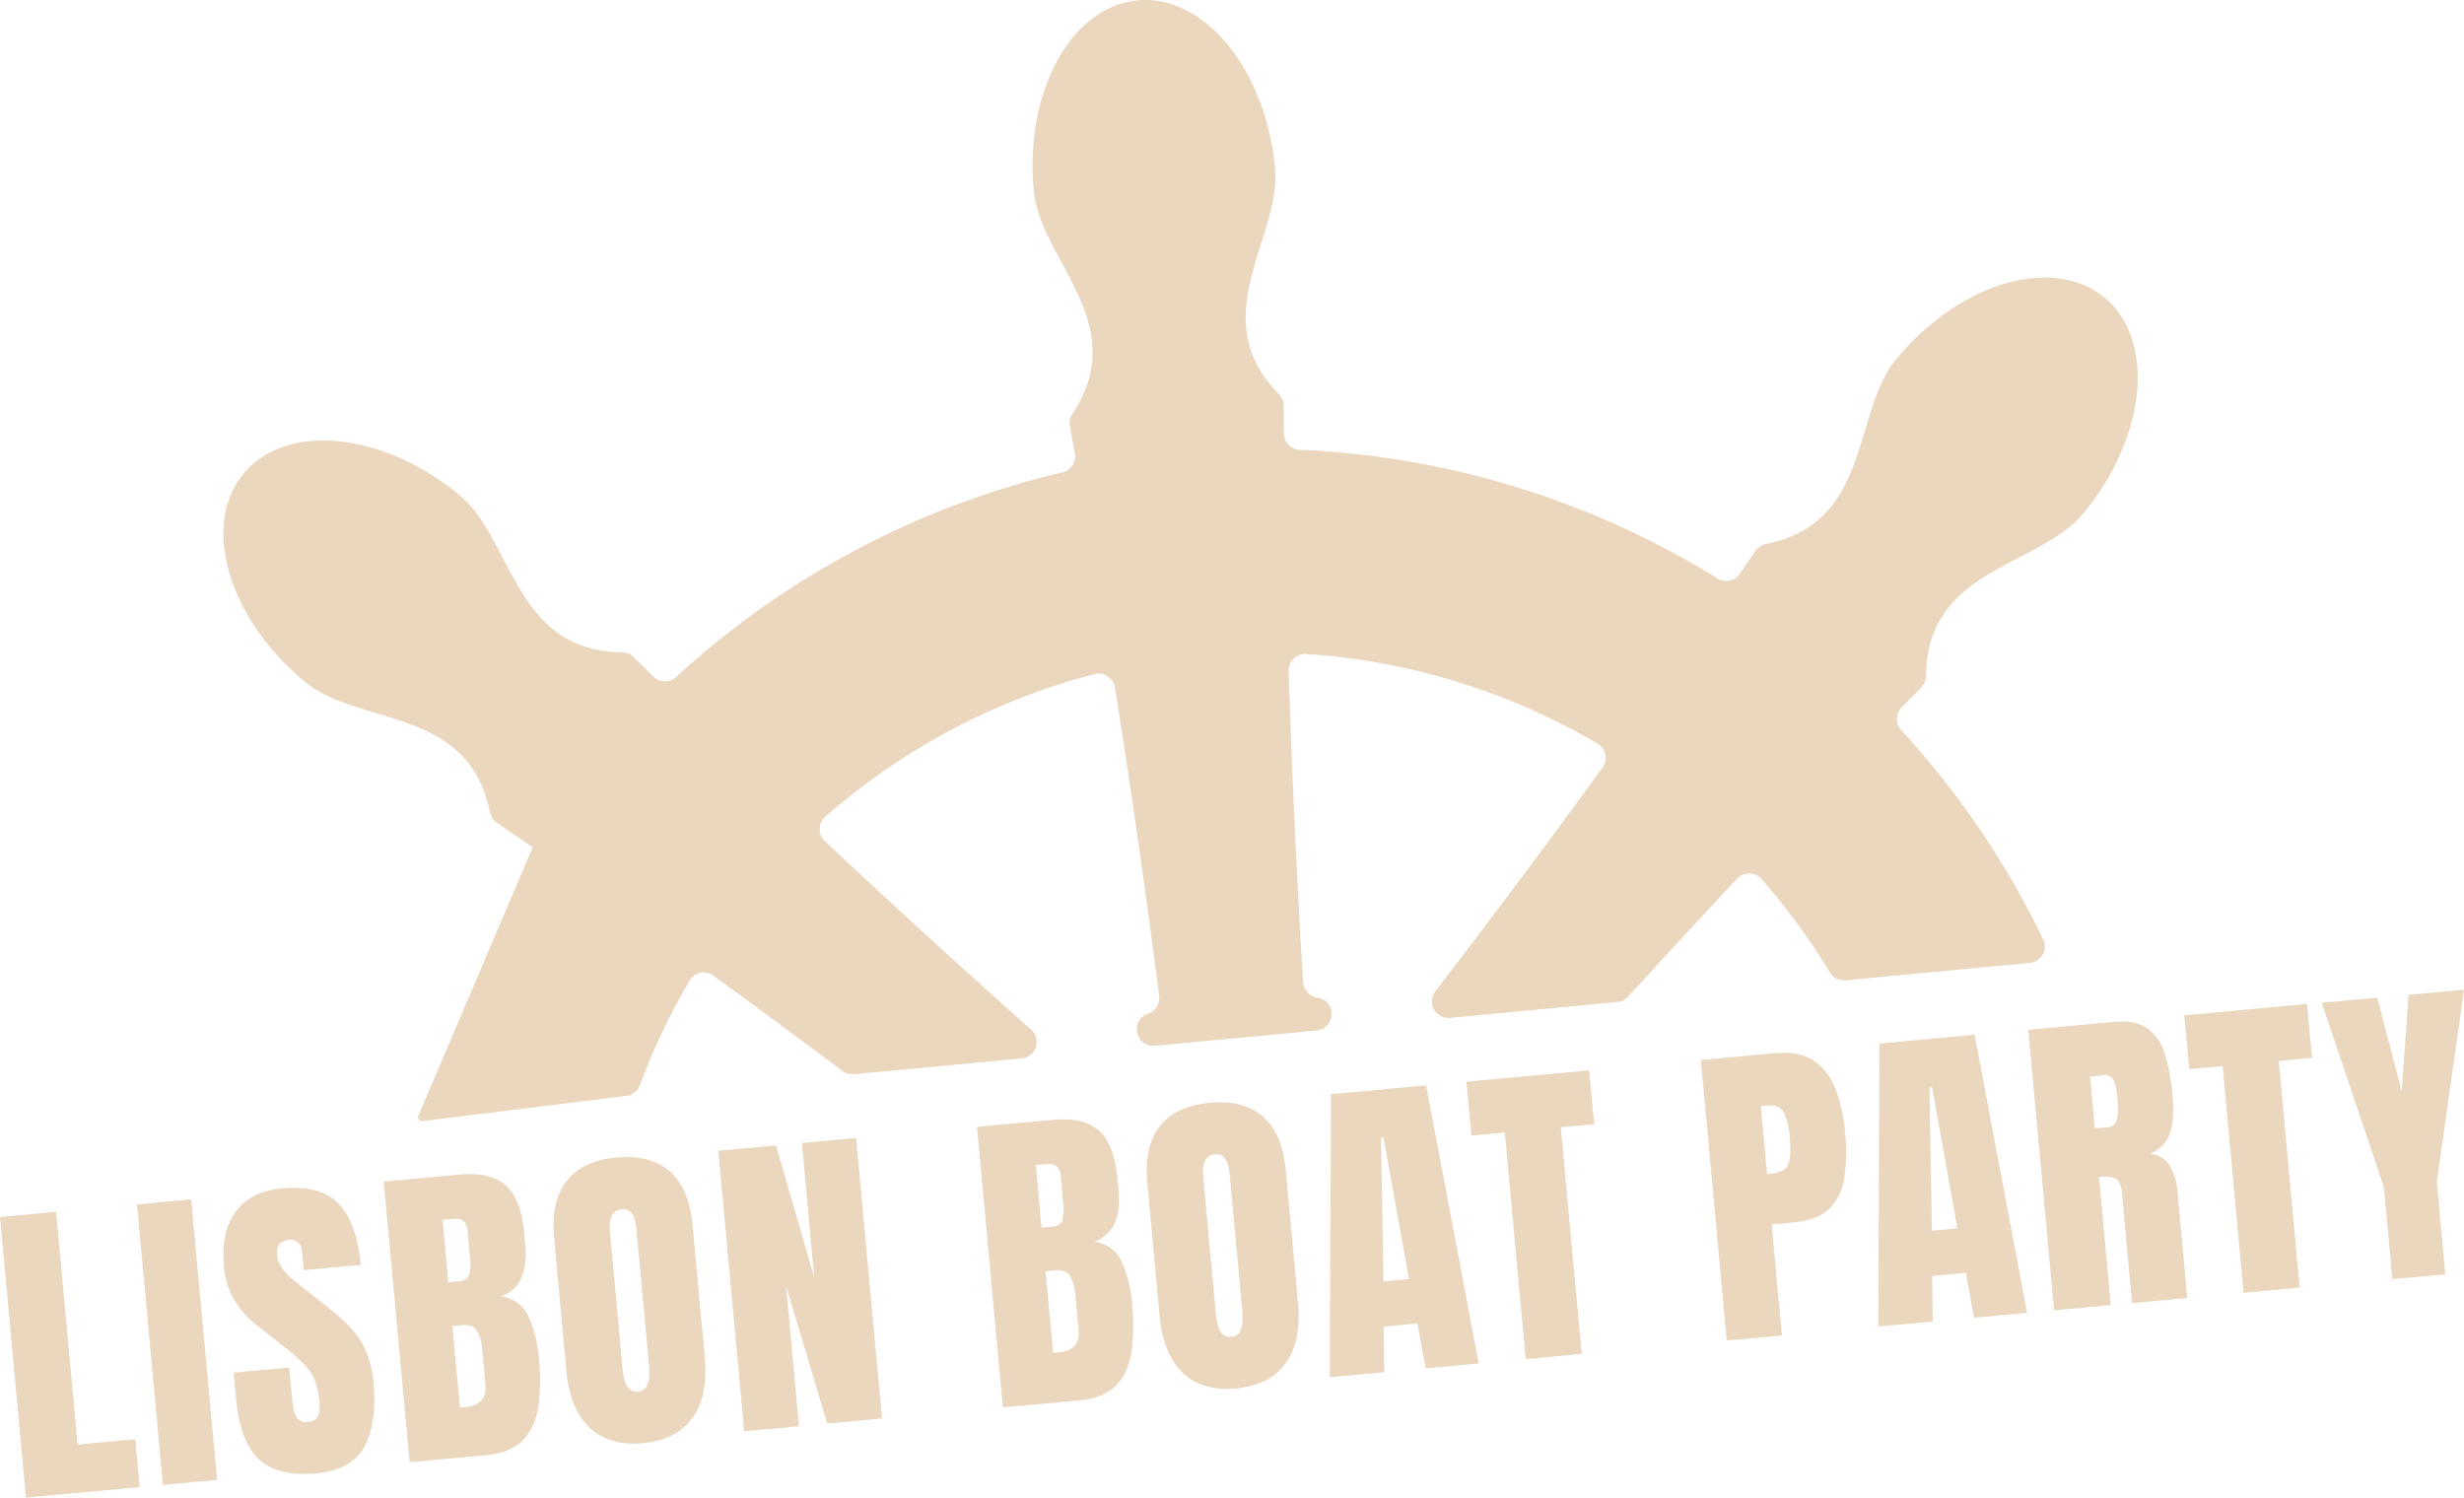 <svg xmlns="http://www.w3.org/2000/svg" viewBox="0 0 977.07 593.88"><defs><style>.cls-1,.cls-2{fill:#ead7be;}.cls-1{fill-rule:evenodd;}</style></defs><g id="Layer_2" data-name="Layer 2"><g id="Camada_1" data-name="Camada 1"><path class="cls-1" d="M211.22,336.05c-4.73-3.29-9.5-6.57-14.26-9.86a6.54,6.54,0,0,1-2.71-4.12c-8.39-42-52-34-73.32-51.68-30.37-25.11-41.27-62-24.37-82.51s55.25-16.66,85.62,8.43c21.34,17.67,21.65,62,64.54,62.35a6.53,6.53,0,0,1,4.55,1.89l7.86,7.76a6.54,6.54,0,0,0,9,.15,342.3,342.3,0,0,1,153.16-81.13,6.56,6.56,0,0,0,4.94-7.55q-1-5.42-2-10.85a6.59,6.59,0,0,1,1-4.83c23.79-35.67-12.7-60.84-15.31-88.42-3.71-39.22,14.7-73,41.12-75.53h0c26.42-2.5,50.85,27.25,54.56,66.48,2.61,27.57-28.51,59.15,1.55,89.71a6.57,6.57,0,0,1,1.89,4.56q0,5.52.09,11a6.54,6.54,0,0,0,6.26,6.49,342.32,342.32,0,0,1,165.66,51,6.54,6.54,0,0,0,8.83-1.84l6.29-9.11a6.59,6.59,0,0,1,4.12-2.71c42-8.39,34-52,51.67-73.34C777.11,112,814.05,101.14,834.51,118s16.66,55.25-8.43,85.62c-17.66,21.32-62,21.65-62.35,64.51a6.57,6.57,0,0,1-1.89,4.56l-7.77,7.88a6.54,6.54,0,0,0-.15,9,343.21,343.21,0,0,1,56.28,82.92,6.55,6.55,0,0,1-5.31,9.35l-73.08,6.92a6.52,6.52,0,0,1-6.19-3.14,263.32,263.32,0,0,0-27.1-37,6.57,6.57,0,0,0-9.72-.15Q667,371.8,645.61,395.26a6.55,6.55,0,0,1-4.23,2.11L575,403.65a6.56,6.56,0,0,1-5.81-10.54q33.63-43.77,66.26-88.7a6.59,6.59,0,0,0-2-9.53A261.93,261.93,0,0,0,518,259.36a6.59,6.59,0,0,0-7,6.78q2,62,5.75,123.39a6.59,6.59,0,0,0,5.5,6.07l.4.07c7.49,1.32,7,12.27-.59,13L458,414.73c-7.58.72-10.13-10-3-12.65l.38-.14a6.61,6.61,0,0,0,4.27-7q-7.83-61.05-17.52-122.26a6.59,6.59,0,0,0-8.14-5.35,261.72,261.72,0,0,0-106.71,56.55,6.57,6.57,0,0,0-.15,9.72q40.5,38.06,81.73,74.7a6.56,6.56,0,0,1-3.73,11.44L338.68,426a6.58,6.58,0,0,1-4.55-1.28q-25.41-19-51.2-37.77a6.56,6.56,0,0,0-9.52,2,263.33,263.33,0,0,0-19.68,41.39,6.55,6.55,0,0,1-5.49,4.25l-80.68,10a1.59,1.59,0,0,1-1.67-2.17h0"/><path class="cls-2" d="M10.27,593.88,0,482.63l22.25-2.05,8.52,92.28,22.88-2.11,1.75,19Z"/><path class="cls-2" d="M64.59,588.86,54.32,477.62l21.49-2L86.08,586.88Z"/><path class="cls-2" d="M125.33,584.28q-15.22,1.4-22.66-5.56t-9-23.52l-1-10.88,22-2L116,556.2a12.92,12.92,0,0,0,1.73,5.93,4.25,4.25,0,0,0,4.28,1.8q3-.27,4-2.16t.63-5.92a31.41,31.41,0,0,0-1.8-8.47,19.22,19.22,0,0,0-4.12-6.25,75.17,75.17,0,0,0-7.59-6.66l-10.86-8.56q-12.17-9.52-13.42-23.11-1.32-14.24,4.6-22.29t18.43-9.23q15.3-1.41,22.47,6.15t8.7,24.19l-22.63,2.09-.7-7.65a4.7,4.7,0,0,0-1.63-3.42,5.69,5.69,0,0,0-7.37.9,5.85,5.85,0,0,0-.88,3.94,12,12,0,0,0,1.73,4.94,22.64,22.64,0,0,0,5.57,5.8l14,11.14a73.31,73.31,0,0,1,7.8,7.09,33.81,33.81,0,0,1,6,9,39,39,0,0,1,3.18,13q1.44,15.67-3.52,25.09T125.33,584.28Z"/><path class="cls-2" d="M162.43,579.83,152.16,468.59l30.15-2.79q12.13-1.11,18.21,4.28t7.34,19l.45,4.87q.72,7.83-1.64,13a13.49,13.49,0,0,1-8,7.18,13.64,13.64,0,0,1,10.9,7.95,49.64,49.64,0,0,1,4.13,16.79,78.66,78.66,0,0,1-.27,19.09q-1.27,8.28-6.17,13.26t-14.7,5.88Zm15.34-71.34,4.56-.43q3.09-.29,3.76-2.76a16.74,16.74,0,0,0,.35-5.84l-1-11.19q-.49-5.37-5.24-4.93l-4.68.43ZM184.58,558q8.65-.81,7.9-9L191.2,535.1a16.49,16.49,0,0,0-2.12-7.36q-1.68-2.61-5.59-2.25l-4.11.38,3,32.23C183.29,558.1,184,558.08,184.58,558Z"/><path class="cls-2" d="M254.9,572.31q-13.34,1.25-21.13-6.17t-9.2-22.64l-4.87-52.85q-1.32-14.28,5-22.32t19.76-9.28q13.47-1.24,21.14,5.5t9,21l4.88,52.84q1.41,15.24-4.9,23.94T254.9,572.31Zm-1.7-20.49q5.06-.47,4.15-10.27l-5-54.29q-.76-8.22-5.69-7.76-5.57.51-4.79,8.92l5,54.23q.48,5.18,1.95,7.31A4.43,4.43,0,0,0,253.2,551.82Z"/><path class="cls-2" d="M295.1,567.58,284.83,456.34l22.88-2.12,15.16,52.34L318,453.28l21.49-2,10.27,111.24-21.74,2L311.71,510l5.13,55.63Z"/><path class="cls-2" d="M397.68,558.11,387.41,446.87l30.15-2.79q12.13-1.11,18.21,4.28t7.33,19l.45,4.87q.72,7.84-1.64,13a13.47,13.47,0,0,1-8,7.18,13.66,13.66,0,0,1,10.9,7.95,50.18,50.18,0,0,1,4.13,16.8,79,79,0,0,1-.28,19.08q-1.28,8.28-6.17,13.26t-14.69,5.88ZM413,486.77l4.55-.42c2.07-.19,3.32-1.12,3.76-2.77a17,17,0,0,0,.36-5.84l-1-11.18c-.33-3.59-2.07-5.23-5.23-4.94l-4.68.43Zm6.81,49.54q8.66-.79,7.9-9l-1.29-13.9a16.46,16.46,0,0,0-2.11-7.36c-1.12-1.75-3-2.5-5.6-2.26l-4.11.38,3,32.24C418.54,536.39,419.28,536.36,419.83,536.31Z"/><path class="cls-2" d="M490.15,550.6q-13.35,1.23-21.13-6.18t-9.2-22.64l-4.88-52.84q-1.32-14.29,5-22.33t19.77-9.28q13.47-1.24,21.13,5.51t9,21l4.88,52.84q1.41,15.24-4.89,23.95T490.15,550.6Zm-1.7-20.5q5.06-.47,4.15-10.26l-5-54.3q-.75-8.22-5.68-7.76-5.56.51-4.79,8.92l5,54.23c.32,3.46,1,5.89,1.95,7.31A4.43,4.43,0,0,0,488.45,530.1Z"/><path class="cls-2" d="M527.31,546.15l.48-112.24,37.73-3.49L586.35,540.7l-21.05,1.94-3.24-17.81-13.4,1.24.27,18.08Zm21.29-38,10.11-.93-10.09-56.12-1,.09Z"/><path class="cls-2" d="M605,539l-8.3-89.88-13.21,1.21-2-21.36,48.67-4.49,2,21.36L618.91,447l8.3,89.88Z"/><path class="cls-2" d="M684.72,531.61,674.45,420.37l29.39-2.72q9.23-.84,15,2.76a22.56,22.56,0,0,1,8.82,11,61.68,61.68,0,0,1,4,17.86,70.32,70.32,0,0,1-.33,17.79,21.59,21.59,0,0,1-5.92,12.24q-4.63,4.58-13.87,5.42l-9,.84,4.07,44.06Zm16-66,1.26-.12q6.19-.57,7.27-4.18t.44-10.37a27.77,27.77,0,0,0-2.26-9.64q-1.68-3.31-6.73-2.85l-2.47.23Z"/><path class="cls-2" d="M744.79,526.07l.48-112.24L783,410.35l20.83,110.27-21.05,1.94-3.24-17.8L766.14,506l.27,18.08Zm21.29-38,10.12-.94L766.11,431l-1,.09Z"/><path class="cls-2" d="M814.54,519.63,804.27,408.38l34.13-3.15q8.54-.78,13.26,2.7a19.67,19.67,0,0,1,6.85,10.33,80.13,80.13,0,0,1,3,16.27q.84,9.09-1,14.75t-8,8.32a10,10,0,0,1,7.85,4.54,23.62,23.62,0,0,1,3.11,10.51l3.88,42.1-21.93,2-4-43.55q-.45-4.86-2.55-5.85c-1.4-.65-3.57-.85-6.52-.57L837,517.55Zm16.16-72.12,5.38-.5q4.6-.42,3.68-10.48-.6-6.51-1.8-8.44a3.87,3.87,0,0,0-4-1.67l-5.18.48Z"/><path class="cls-2" d="M889.66,512.69l-8.3-89.88L868.15,424l-2-21.36,48.67-4.5,2,21.37-13.21,1.22,8.3,89.88Z"/><path class="cls-2" d="M948.66,507.25l-3.38-36.6-24.65-73,22.06-2,9.67,37.1,2.72-38.24,22-2-10.8,76.28,3.37,36.6Z"/></g></g></svg>